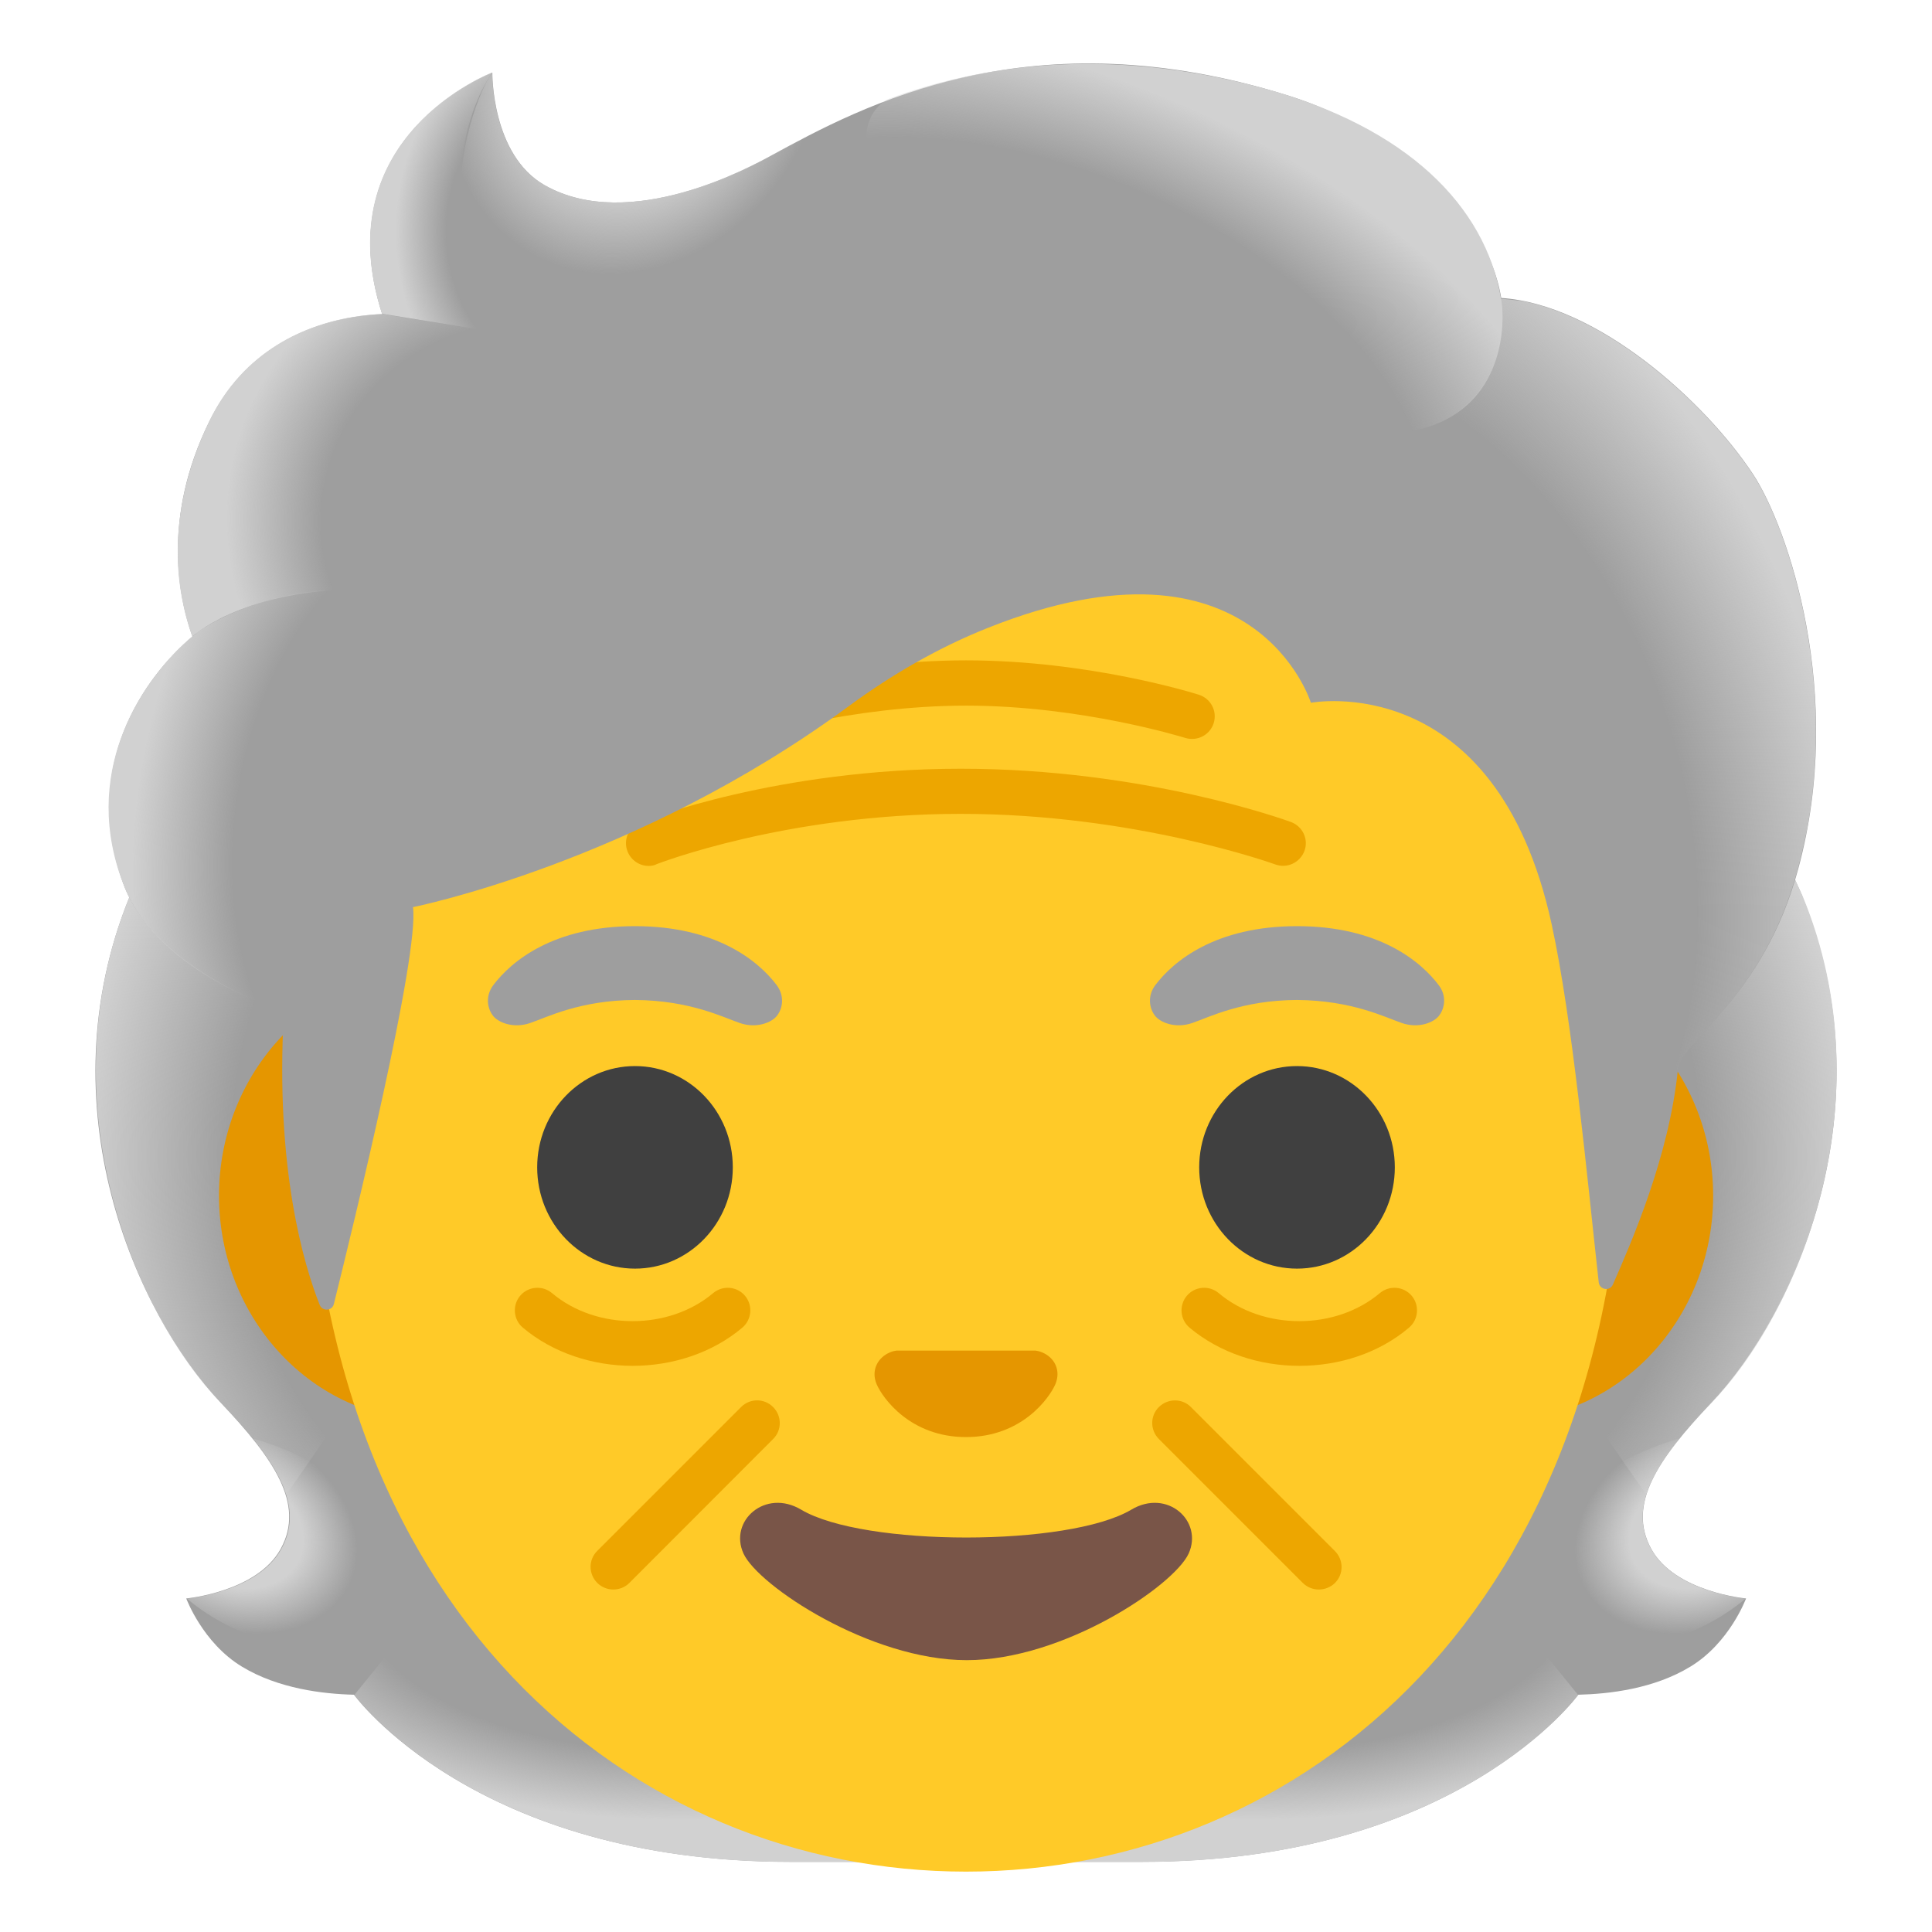 <svg width="128" height="128" style="enable-background:new 0 0 128 128;" xmlns="http://www.w3.org/2000/svg" xmlns:xlink="http://www.w3.org/1999/xlink"><g id="hair_x5F_grey_3_"><path id="hair_x5F_grey_1_" d="M109.4,102.62c-1.62-2.96,0.45-5.96,3.98-9.68c5.6-5.91,11.7-19.6,6.04-33.51 c0.03-0.08-1.12-2.42-1.08-2.5L116,56.81c-0.75-0.11-26.36-0.16-52-0.16s-51.25,0.05-52,0.16c0,0-3.45,2.54-3.42,2.61 c-5.66,13.91,0.44,27.6,6.04,33.51c3.53,3.72,5.6,6.73,3.98,9.68c-1.57,2.87-6.26,3.29-6.26,3.29s1.08,2.94,3.69,4.52 c2.41,1.46,5.37,1.81,7.42,1.86c0,0,8,11.07,28.92,11.07l11.64,0l11.64,0c20.92,0,28.92-11.07,28.92-11.07 c2.05-0.05,5.01-0.39,7.42-1.86c2.61-1.58,3.69-4.52,3.69-4.52S110.98,105.49,109.4,102.62z" style="fill:#9E9E9E;"/><g id="hairHighlights_x5F_grey_1_"><radialGradient id="SVGID_1_" cx="95.248" cy="21.349" gradientTransform="matrix(1 0 0 0.491 -12.275 95.129)" gradientUnits="userSpaceOnUse" r="30.469"><stop offset="0.699" style="stop-color:#D1D1D1;stop-opacity:0"/><stop offset="1" style="stop-color:#D1D1D1"/></radialGradient><path d="M63.99,123.36v-12.29l37.18-2.94l3.38,4.16c0,0-8,11.07-28.92,11.07L63.99,123.36z" style="fill:url(#SVGID_1_);"/><radialGradient id="SVGID_2_" cx="66.722" cy="29.707" gradientTransform="matrix(-0.906 0.424 -0.314 -0.672 182.753 92.766)" gradientUnits="userSpaceOnUse" r="9.004"><stop offset="0.584" style="stop-color:#D1D1D1"/><stop offset="1" style="stop-color:#D1D1D1;stop-opacity:0"/></radialGradient><path d="M104.46,106.93c-5.57-8.46,6.78-11.61,6.78-11.61s0.01,0.01,0.01,0.01 c-2.15,2.67-3.12,5-1.86,7.29c1.57,2.87,6.26,3.29,6.26,3.29S109.27,111.59,104.46,106.93z" style="fill:url(#SVGID_2_);"/><radialGradient id="SVGID_3_" cx="90.647" cy="52.28" gradientTransform="matrix(-0.075 -0.997 0.831 -0.062 52.961 169.26)" gradientUnits="userSpaceOnUse" r="39.55"><stop offset="0.699" style="stop-color:#D1D1D1;stop-opacity:0"/><stop offset="1" style="stop-color:#D1D1D1"/></radialGradient><path d="M119.45,59.42c5.53,13.47-0.29,27.34-5.74,33.19c-0.75,0.8-3.92,3.92-4.64,6.4 c0,0-12.42-17.31-16.12-27.49c-0.75-2.05-1.43-4.17-1.52-6.35c-0.07-1.64,0.19-3.59,1.13-4.98c1.16-1.71,26.23-2.21,26.23-2.21 C118.79,58,119.45,59.42,119.45,59.42z" style="fill:url(#SVGID_3_);"/><radialGradient id="SVGID_4_" cx="40.306" cy="54.673" gradientTransform="matrix(0.075 -0.997 -0.831 -0.062 80.813 119.208)" gradientUnits="userSpaceOnUse" r="39.55"><stop offset="0.699" style="stop-color:#D1D1D1;stop-opacity:0"/><stop offset="1" style="stop-color:#D1D1D1"/></radialGradient><path d="M8.58,59.42c-5.52,13.47,0.29,27.34,5.74,33.19c0.75,0.8,3.92,3.92,4.64,6.4 c0,0,12.42-17.31,16.12-27.49c0.75-2.05,1.43-4.17,1.52-6.35c0.07-1.64-0.19-3.59-1.13-4.98c-1.16-1.71-2.51-1.25-4.47-1.25 c-3.75,0-20.15-0.96-21.42-0.96C9.58,58,8.58,59.42,8.58,59.42z" style="fill:url(#SVGID_4_);"/><radialGradient id="SVGID_5_" cx="47.056" cy="21.349" gradientTransform="matrix(-1 0 0 0.491 92.112 95.129)" gradientUnits="userSpaceOnUse" r="30.469"><stop offset="0.699" style="stop-color:#D1D1D1;stop-opacity:0"/><stop offset="1" style="stop-color:#D1D1D1"/></radialGradient><path d="M64.04,123.36v-12.29l-37.18-2.94l-3.38,4.16c0,0,8,11.07,28.92,11.07L64.04,123.36z" style="fill:url(#SVGID_5_);"/><radialGradient id="SVGID_6_" cx="14.718" cy="28.564" gradientTransform="matrix(0.906 0.424 0.314 -0.672 -7.263 114.038)" gradientUnits="userSpaceOnUse" r="9.004"><stop offset="0.584" style="stop-color:#D1D1D1"/><stop offset="1" style="stop-color:#D1D1D1;stop-opacity:0"/></radialGradient><path d="M23.57,106.93c5.57-8.46-6.78-11.61-6.78-11.61s-0.01,0.01-0.01,0.01 c2.15,2.67,3.12,5,1.86,7.29c-1.57,2.87-6.26,3.29-6.26,3.29S18.76,111.59,23.57,106.93z" style="fill:url(#SVGID_6_);"/></g></g><g id="face_1_"><path id="ears" d="M99.55,64.37h-9.59H38.04h-9.59c-7.67,0-13.94,6.68-13.94,14.85s6.27,14.85,13.94,14.85 h9.59h51.93h9.59c7.67,0,13.94-6.68,13.94-14.85S107.22,64.37,99.55,64.37z" style="fill:#E59600;"/><path id="head" d="M64,13.15L64,13.15L64,13.15c-22.64,0-43.61,24.21-43.61,59.06 C20.39,106.87,42,124,64,124s43.61-17.13,43.61-51.79C107.61,37.37,86.64,13.15,64,13.15z" style="fill:#FFCA28;"/><g id="wrinkles_1_"><path id="wrinkle_11_" d="M42.98,57.37c-0.6,0-1.16-0.36-1.4-0.95c-0.31-0.77,0.07-1.64,0.84-1.95 c0.37-0.15,9.1-3.54,21.24-3.54c12.13,0,21.48,3.39,21.87,3.53c0.78,0.29,1.18,1.15,0.89,1.92s-1.15,1.18-1.93,0.89 c-0.09-0.03-9.27-3.35-20.84-3.35c-11.58,0-20.06,3.3-20.14,3.33C43.35,57.34,43.16,57.37,42.98,57.37z" style="fill:#EDA600;"/><path id="wrinkle_10_" d="M49.03,48.96c-0.64,0-1.23-0.41-1.43-1.05c-0.25-0.79,0.19-1.63,0.98-1.88 c0.29-0.09,7.29-2.28,15.42-2.28s15.13,2.18,15.43,2.28c0.79,0.25,1.23,1.09,0.98,1.88c-0.25,0.79-1.09,1.22-1.88,0.98 c-0.07-0.02-6.86-2.14-14.52-2.14c-7.68,0-14.45,2.12-14.52,2.14C49.33,48.93,49.18,48.96,49.03,48.96z" style="fill:#EDA600;"/><path id="wrinkle_9_" d="M41.91,90.49c-2.63,0-5.27-0.85-7.27-2.53c-0.63-0.53-0.71-1.48-0.18-2.11 c0.53-0.63,1.48-0.71,2.11-0.18c2.94,2.48,7.74,2.48,10.68,0c0.63-0.53,1.58-0.45,2.11,0.18c0.53,0.63,0.45,1.58-0.18,2.11 C47.18,89.65,44.54,90.49,41.91,90.49z" style="fill:#EDA600;"/><path id="wrinkle_8_" d="M86.09,90.49c-2.64,0-5.27-0.85-7.28-2.53c-0.63-0.53-0.71-1.48-0.18-2.11 c0.53-0.63,1.48-0.71,2.11-0.18c2.94,2.48,7.74,2.48,10.68,0c0.63-0.53,1.58-0.45,2.11,0.18c0.53,0.63,0.45,1.58-0.18,2.11 C91.36,89.65,88.73,90.49,86.09,90.49z" style="fill:#EDA600;"/><path id="wrinkle_7_" d="M40.63,105.31c-0.38,0-0.77-0.15-1.06-0.44c-0.59-0.59-0.59-1.54,0-2.12l9.53-9.53 c0.59-0.59,1.53-0.59,2.12,0s0.59,1.54,0,2.12l-9.53,9.54C41.4,105.17,41.01,105.31,40.63,105.31z" style="fill:#EDA600;"/><path id="wrinkle_6_" d="M87.37,105.31c-0.38,0-0.77-0.15-1.06-0.44l-9.53-9.53 c-0.59-0.59-0.59-1.54,0-2.12s1.54-0.59,2.12,0l9.54,9.54c0.59,0.59,0.59,1.54,0,2.12C88.14,105.17,87.75,105.31,87.37,105.31z" style="fill:#EDA600;"/></g><path id="nose_1_" d="M69.02,89.59c-0.14-0.06-0.28-0.09-0.42-0.11h-9.2c-0.14,0.02-0.28,0.05-0.42,0.11 c-0.83,0.34-1.29,1.2-0.9,2.12c0.4,0.92,2.23,3.5,5.92,3.5s5.52-2.58,5.92-3.5C70.31,90.79,69.86,89.92,69.02,89.59z" style="fill:#E59600;"/><path id="mouth_1_" d="M74.95,100.02c-4.14,2.46-17.73,2.46-21.87,0c-2.38-1.42-4.81,0.75-3.82,2.91 c0.97,2.12,8.38,7.06,14.79,7.06s13.72-4.93,14.7-7.06C79.73,100.77,77.33,98.6,74.95,100.02z" style="fill:#795548;"/><g id="eyes_1_"><ellipse cx="42.07" cy="77.34" rx="6.48" ry="6.71" style="fill:#404040;"/><ellipse cx="85.93" cy="77.34" rx="6.48" ry="6.71" style="fill:#404040;"/></g><g id="eyebrows_x5F_grey_1_"><path d="M51.46,65.27c-1.2-1.59-3.99-3.91-9.39-3.91s-8.19,2.32-9.39,3.91c-0.53,0.71-0.4,1.52-0.03,2.01 c0.34,0.46,1.35,0.88,2.47,0.5c1.12-0.38,3.3-1.51,6.95-1.53c3.65,0.03,5.84,1.15,6.95,1.53s2.13-0.04,2.47-0.5 C51.86,66.79,51.99,65.98,51.46,65.27z" style="fill:#9E9E9E;"/><path d="M95.32,65.27c-1.2-1.59-3.99-3.91-9.39-3.91s-8.19,2.32-9.39,3.91c-0.53,0.71-0.4,1.52-0.03,2.01 c0.34,0.46,1.35,0.88,2.47,0.5c1.12-0.38,3.3-1.51,6.95-1.53c3.65,0.03,5.84,1.15,6.95,1.53c1.12,0.38,2.13-0.04,2.47-0.5 C95.72,66.79,95.86,65.98,95.32,65.27z" style="fill:#9E9E9E;"/></g></g><g id="hair_x5F_grey_2_"><path id="hair_x5F_grey" d="M116.14,31.41c-3.18-4.81-10.29-11.25-16.68-11.67 c-1.02-6.14-7.6-11.34-13.96-13.36c-17.21-5.45-28.42,0.66-34.43,3.94c-1.25,0.68-9.33,5.16-14.98,1.95 c-3.54-2.01-3.47-7.46-3.47-7.46s-11.09,4.22-7.3,16c-3.81,0.16-8.81,1.76-11.45,7.11c-3.15,6.37-2.03,11.7-1.12,14.25 c-3.28,2.78-7.4,8.71-4.57,16.4c2.13,5.79,10.63,8.45,10.63,8.45c-0.6,10.42,1.34,16.84,2.37,19.43c0.18,0.45,0.83,0.41,0.94-0.06 c1.28-5.16,5.68-23.15,5.24-26.29c0,0,14.76-2.93,28.84-13.29c2.87-2.11,5.97-3.91,9.27-5.22c17.68-7.04,21.38,4.97,21.38,4.97 s12.25-2.35,15.95,14.67c1.39,6.38,2.33,16.59,3.12,23.73c0.06,0.5,0.74,0.61,0.94,0.14c1.24-2.83,3.71-8.46,4.3-14.19 c0.21-2.02,5.65-4.69,7.98-13.35C122.28,45.99,118.43,34.88,116.14,31.41z" style="fill:#9E9E9E;"/><g id="hairHighlights_x5F_grey"><radialGradient id="SVGID_7_" cx="87.184" cy="73.382" gradientTransform="matrix(0.308 0.952 0.706 -0.228 8.816 -11.462)" gradientUnits="userSpaceOnUse" r="46.359"><stop offset="0.699" style="stop-color:#D1D1D1;stop-opacity:0"/><stop offset="1" style="stop-color:#D1D1D1"/></radialGradient><path d="M111.12,70.95c0.21-2.02,5.65-4.69,7.98-13.35c0.25-0.92,0.46-1.86,0.65-2.8 c1.9-10.53-1.51-20.19-3.63-23.39c-2.94-4.44-9.24-10.27-15.22-11.46c-0.52-0.07-1.03-0.13-1.51-0.16c0,0,0.43,2.79-0.7,5.02 c-1.46,2.89-4.43,3.57-4.43,3.57C109.85,43.97,108.74,57.01,111.12,70.95z" style="fill:url(#SVGID_7_);"/><radialGradient id="SVGID_8_" cx="41.893" cy="125.144" gradientTransform="matrix(0.881 0.473 0.56 -1.045 -64.791 115.179)" gradientUnits="userSpaceOnUse" r="12.155"><stop offset="0.584" style="stop-color:#D1D1D1"/><stop offset="1" style="stop-color:#D1D1D1;stop-opacity:0"/></radialGradient><path d="M54.83,8.35c-1.42,0.69-2.68,1.38-3.77,1.97c-1.25,0.68-9.33,5.16-14.98,1.95 c-3.48-1.98-3.48-7.26-3.47-7.45c-1.6,2.04-6.44,16.63,7.71,17.6c6.1,0.42,9.87-4.9,12.09-9.41C53.22,11.38,54.49,8.99,54.83,8.35 z" style="fill:url(#SVGID_8_);"/><radialGradient id="SVGID_9_" cx="165.885" cy="66.113" gradientTransform="matrix(-0.938 -0.394 -0.218 0.528 239.406 56.761)" gradientUnits="userSpaceOnUse" r="37.364"><stop offset="0.699" style="stop-color:#D1D1D1;stop-opacity:0"/><stop offset="1" style="stop-color:#D1D1D1"/></radialGradient><path d="M83.72,5.85c9.52,2.58,14.68,7.81,15.72,13.9c0.46,1.9,1,19.62-32.83-0.52 c-12.58-7.49-9.15-12.18-7.67-12.71C64.69,4.43,73.05,2.96,83.72,5.85z" style="fill:url(#SVGID_9_);"/><radialGradient id="SVGID_10_" cx="37.367" cy="114.527" gradientTransform="matrix(1 0 0 -1.223 0 155.392)" gradientUnits="userSpaceOnUse" r="11.157"><stop offset="0.699" style="stop-color:#D1D1D1;stop-opacity:0"/><stop offset="1" style="stop-color:#D1D1D1"/></radialGradient><path d="M32.57,4.82c-0.02,0.01-0.04,0.02-0.08,0.03c0,0-0.01,0-0.01,0 c-1.21,0.51-10.73,4.91-7.17,15.94l10.13,1.63C26.48,13.35,32.61,4.8,32.61,4.8S32.59,4.81,32.57,4.82z" style="fill:url(#SVGID_10_);"/><radialGradient id="SVGID_11_" cx="38.057" cy="93.262" gradientTransform="matrix(-0.966 -0.26 -0.243 0.904 95.264 -39.409)" gradientUnits="userSpaceOnUse" r="20.925"><stop offset="0.699" style="stop-color:#D1D1D1;stop-opacity:0"/><stop offset="1" style="stop-color:#D1D1D1"/></radialGradient><path d="M31.57,21.81l-6.26-1.01c-0.24,0-1.08,0.08-1.53,0.14c-3.52,0.49-7.68,2.31-9.92,6.98 c-2.42,5.02-2.35,9.33-1.7,12.21c0.19,0.97,0.58,2.05,0.58,2.05s3.1-2.94,10.47-3.13L31.57,21.81z" style="fill:url(#SVGID_11_);"/><radialGradient id="SVGID_12_" cx="30.74" cy="74.419" gradientTransform="matrix(0.991 0.136 0.192 -1.392 -13.836 154.597)" gradientUnits="userSpaceOnUse" r="21.969"><stop offset="0.699" style="stop-color:#D1D1D1;stop-opacity:0"/><stop offset="1" style="stop-color:#D1D1D1"/></radialGradient><path d="M12.44,42.42c-3.08,2.74-7.24,8.84-4.17,16.4c2.31,5.71,10.53,8.19,10.53,8.19 c0,0.03,1.64,0.51,2.49,0.51l1.92-28.49c-3.94,0-7.72,1.18-10.17,2.88C13.06,41.97,12.43,42.38,12.44,42.42z" style="fill:url(#SVGID_12_);"/></g></g></svg>